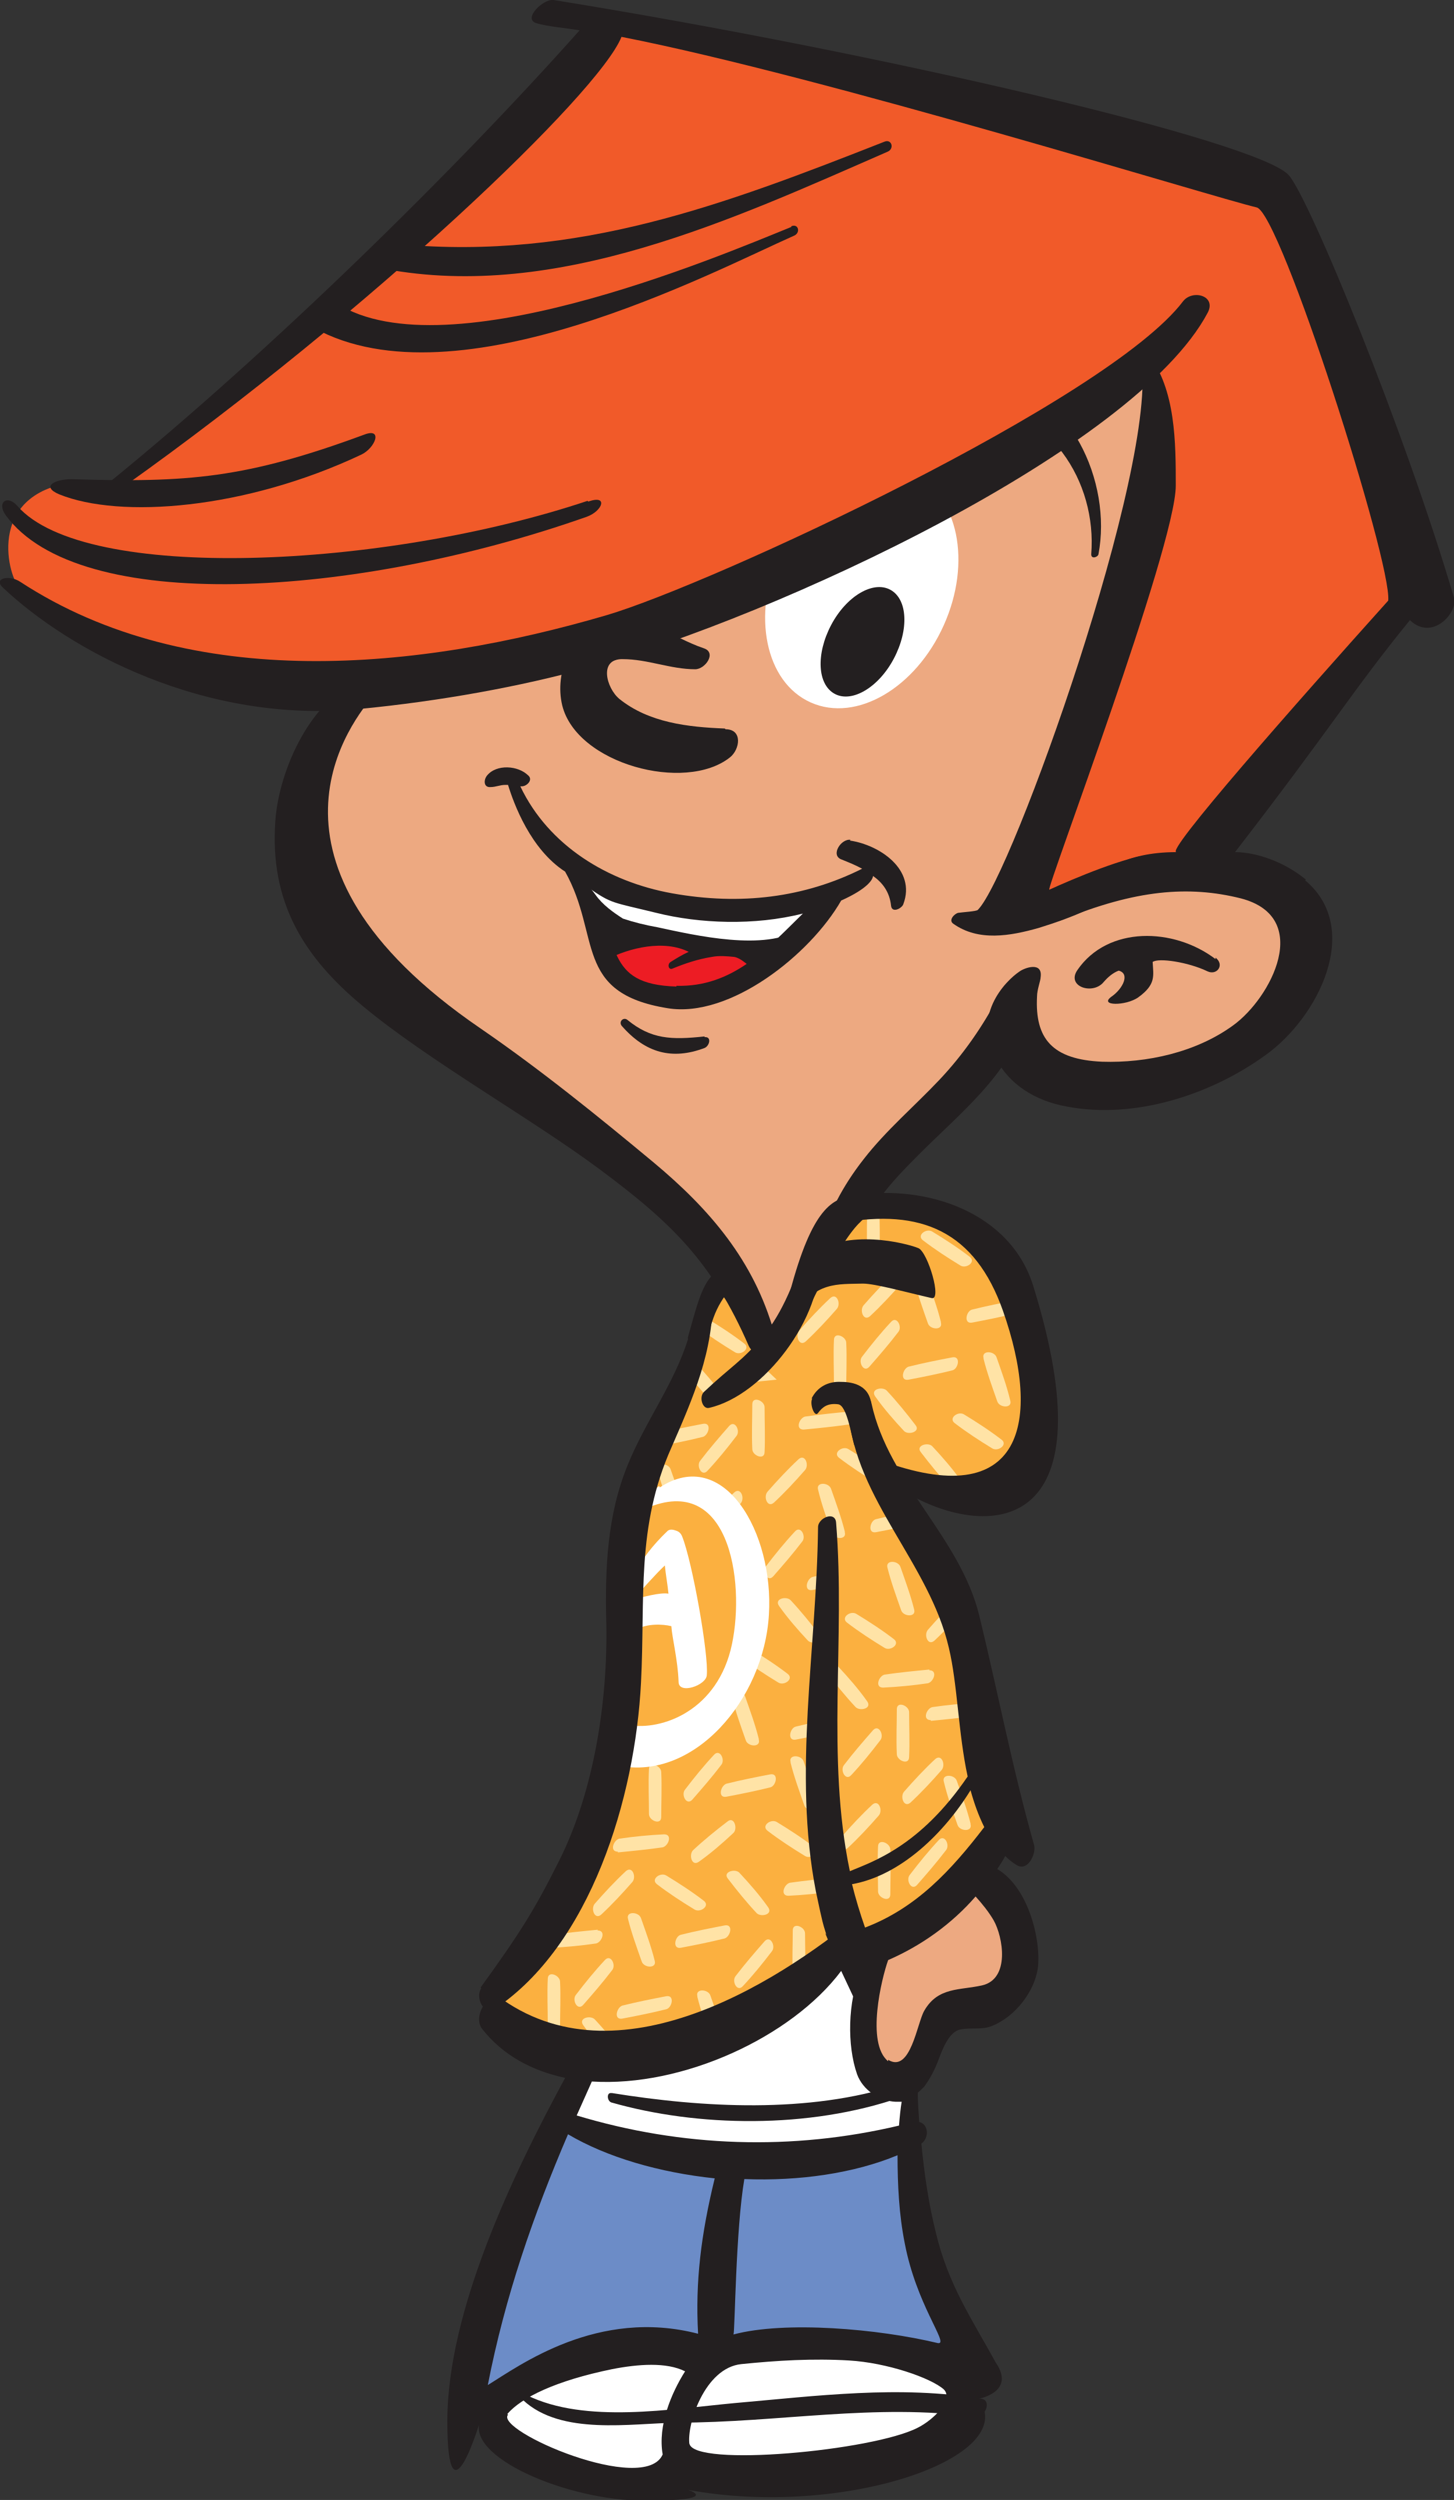 <?xml version="1.0" encoding="UTF-8"?>
<svg xmlns="http://www.w3.org/2000/svg" version="1.1" viewBox="0 0 201.2 345.9">
  <rect x="0" y="0" width="201.2" height="345.9" fill="#333333" stroke="none"/>
  <!-- Generator: Adobe Illustrator 29.3.1, SVG Export Plug-In . SVG Version: 2.1.0 Build 151)  -->
  <defs>
    <style>
      .st0 {
        fill: #f15a29;
      }

      .st1 {
        fill: #6c8cc7;
      }

      .st2 {
        fill: #231f20;
      }

      .st3 {
        fill: #ffe3a6;
      }

      .st4 {
        fill: #fbb040;
      }

      .st5 {
        fill: #ed1c24;
      }

      .st6 {
        fill: #fff;
      }

      .st7 {
        fill: #eda981;
      }

      #tryggveblinkuppe {
        animation: tryggveblinkuppe 3s ease infinite alternate;

      }

      #tryggveblinknere {
        animation: tryggveblinknere 3s ease infinite alternate;

      }

      @keyframes tryggveblinkuppe {

        0%,
        95% {
          height: 0;
        }

        100% {
          height: 27px;
        }
      }


      @keyframes tryggveblinknere {

        0%,
        95% {
          height: 0;
          transform: translate(0.2px, -1.4px) rotate(18.4deg);
        }


        100% {
          height: 27px;
          transform: translate(35.2px, -26.4px) rotate(18.4deg);
        }
      }

      #tryggvehuvud {
        transform-origin: center center;
        animation: tryggvehuvud 10s ease infinite alternate;
        transform: rotate(3deg);

      }

      @keyframes tryggvehuvud {
        0% {
          transform: rotate(-3deg);
        }

        100% {
          transform: rotate(3deg);
        }
      }

      #tryggveluva {
        transform-origin: center center;
        animation: tryggveluva 5s ease infinite alternate;
        transform: rotate(0.75deg);

      }

      @keyframes tryggveluva {
        0% {
          transform: rotate(0.75deg);
        }

        100% {
          transform: rotate(-0.75deg);
        }
      }


      #tryggvearm {
        transform-origin: center center;
        animation: tryggvearm 5s ease infinite alternate;
        transform: rotate(-1deg);

      }

      @keyframes tryggvearm {
        0% {
          transform: rotate(-1deg);
        }

        100% {
          transform: rotate(2deg);
        }
      }
    </style>
  </defs>
  <g id="tryggvekropp">
    <path class="st4"
      d="M118.6,189.9c-3.4-5-4.9-12.7-9.9-5.9,0-1.2-4.1,5.3-4.3,4.1-.1-1.1-1.6-5.5-4.7-9.2-.9-.1-17.5,33.3-13.5,57.6.7,4.1-3.1,12.1-5.8,22.3-1.6,6.2-9.8,9.1-12,14.9-.7,1.8,5.1,9.7,7.2,10.1,10.8,2.1,19.7-2,28.8-7.5,8.9-5.4,8.1-5.6,15.9-12.5,5.6-5,.7-25.9-.9-33.3-5-23.5,2.6-35.5-.8-40.6Z" />
    <g>
      <path class="st3"
        d="M110.8,188.7c1.2,0,.6,1.6-.2,1.8-2.1.3-4.1.5-6.2.7-1.2,0-.6-1.6.2-1.8,2.1-.3,4.1-.5,6.2-.7Z" />
      <path class="st3"
        d="M103,185.9c.9.7-.5,1.7-1.3,1.2-1.8-1.1-3.5-2.2-5.2-3.5-.9-.7.5-1.7,1.3-1.2,1.8,1.1,3.5,2.2,5.2,3.5Z" />
      <path class="st3"
        d="M96.7,217.6c1.2,0,.6,1.6-.2,1.8-2.1.3-4.1.5-6.2.6-1.2,0-.6-1.6.2-1.8,2.1-.3,4.1-.5,6.2-.7Z" />
      <path class="st3"
        d="M93.4,214.7c.9.7-.5,1.7-1.3,1.2-1.8-1.1-3.5-2.2-5.2-3.5-.9-.7.5-1.7,1.3-1.2,1.8,1.1,3.5,2.2,5.2,3.5Z" />
      <path class="st3"
        d="M101.6,206.5c.9-.8,1.5.8.9,1.5-1.4,1.6-2.8,3.1-4.3,4.5-.9.8-1.5-.8-.9-1.5,1.4-1.6,2.8-3.1,4.3-4.5Z" />
      <path class="st3"
        d="M91,203.4c-.3-1.1,1.5-1,1.8-.1.7,2,1.4,3.9,1.9,5.9.3,1.1-1.5,1-1.8.1-.7-2-1.4-3.9-1.9-5.9Z" />
      <path class="st3" d="M104.1,194.3c0-1.2,1.7-.5,1.7.4,0,2.1.1,4.2,0,6.2,0,1.2-1.7.5-1.7-.4-.1-2.1,0-4.2,0-6.2Z" />
      <path class="st3"
        d="M100.9,197.3c.8-.9,1.6.7,1,1.4-1.3,1.7-2.6,3.3-4,4.8-.8.9-1.6-.7-1-1.4,1.3-1.7,2.6-3.2,4-4.8Z" />
      <path class="st3"
        d="M94.5,189.2c-.7-.9,1-1.4,1.6-.8,1.4,1.5,2.8,3.1,4,4.8.7,1-1,1.4-1.6.8-1.4-1.5-2.7-3.1-4-4.8Z" />
      <path class="st3" d="M91.2,200.1c-1.2.2-.8-1.6,0-1.8,2-.5,4-.9,6.1-1.3,1.2-.2.8,1.5,0,1.8-2,.5-4,.9-6.1,1.3Z" />
      <path class="st3"
        d="M107.1,207.9c-.9.8-1.5-.8-.9-1.5,1.4-1.6,2.8-3.1,4.3-4.5.9-.8,1.5.8.9,1.5-1.4,1.6-2.8,3.1-4.3,4.5Z" />
      <path class="st3" d="M103.8,221.1c0,1.2-1.7.5-1.7-.4,0-2.1-.1-4.2,0-6.2,0-1.2,1.7-.5,1.7.4.1,2.1,0,4.2,0,6.2Z" />
      <path class="st3"
        d="M107,218.1c-.8.9-1.6-.7-1-1.4,1.3-1.7,2.6-3.3,4-4.8.8-.9,1.6.7,1,1.4-1.3,1.7-2.6,3.2-4,4.8Z" />
      <path class="st3"
        d="M113.4,226.2c.7.9-1,1.4-1.6.8-1.4-1.5-2.8-3.1-4-4.8-.7-1,1-1.4,1.6-.8,1.4,1.5,2.7,3.1,4,4.8Z" />
      <path class="st3" d="M118.5,216.9c1.2-.2.8,1.6,0,1.8-2,.5-4,.9-6.1,1.3-1.2.2-.8-1.5,0-1.8,2-.5,4-.9,6.1-1.3Z" />
      <path class="st3"
        d="M88.9,236.2c.9-.8,1.5.8.9,1.5-1.4,1.6-2.8,3.1-4.3,4.5-.9.8-1.5-.8-.9-1.5,1.4-1.6,2.8-3.1,4.3-4.5Z" />
      <path class="st3" d="M92.2,223c0-1.2,1.7-.5,1.7.4,0,2.1.1,4.2,0,6.2,0,1.2-1.7.5-1.7-.4-.1-2.1,0-4.2,0-6.2Z" />
      <path class="st3"
        d="M88.9,225.9c.8-.9,1.6.7,1,1.4-1.3,1.7-2.6,3.3-4,4.8-.8.9-1.6-.7-1-1.4,1.3-1.7,2.6-3.2,4-4.8Z" />
      <path class="st3"
        d="M102.5,229.3c-.9-.7.5-1.7,1.3-1.2,1.8,1.1,3.5,2.2,5.2,3.5.9.7-.5,1.7-1.3,1.2-1.8-1.1-3.5-2.2-5.2-3.5Z" />
      <path class="st3"
        d="M95.1,236.5c-.9.8-1.5-.8-.9-1.5,1.4-1.6,2.8-3.1,4.3-4.5.9-.8,1.5.8.9,1.5-1.4,1.6-2.8,3.1-4.3,4.5Z" />
      <path class="st3" d="M105,240.7c.3,1.1-1.5,1-1.8.1-.7-2-1.4-3.9-1.9-6-.3-1.1,1.5-1,1.8-.1.7,2,1.4,3.9,1.9,5.9Z" />
      <path class="st3" d="M91.5,251.4c0,1.2-1.7.5-1.7-.4,0-2.1-.1-4.2,0-6.2,0-1.2,1.7-.5,1.7.4.1,2.1,0,4.2,0,6.2Z" />
      <path class="st3"
        d="M95.8,249c-.8.9-1.6-.7-1-1.4,1.3-1.7,2.6-3.3,4-4.8.8-.9,1.6.7,1,1.4-1.3,1.7-2.6,3.2-4,4.8Z" />
      <path class="st3"
        d="M100.7,252c.9-.7,1.4,1,.8,1.6-1.5,1.4-3.1,2.8-4.8,4-1,.7-1.4-1-.8-1.6,1.5-1.4,3.1-2.7,4.8-4Z" />
      <path class="st3" d="M106.6,245.5c1.2-.2.8,1.6,0,1.8-2,.5-4,.9-6.1,1.3-1.2.2-.8-1.5,0-1.8,2-.5,4-.9,6.1-1.3Z" />
      <path class="st3"
        d="M82.7,267.1c1.2,0,.6,1.6-.2,1.8-2.1.3-4.1.5-6.2.6-1.2,0-.6-1.6.2-1.8,2.1-.3,4.1-.5,6.2-.7Z" />
      <path class="st3"
        d="M85.5,256.2c-1.2,0-.6-1.6.2-1.8,2.1-.3,4.1-.5,6.2-.6,1.2,0,.6,1.6-.2,1.8-2.1.3-4.1.5-6.2.7Z" />
      <path class="st3"
        d="M90.9,260.7c-.9-.7.5-1.7,1.3-1.2,1.8,1.1,3.5,2.2,5.2,3.5.9.7-.5,1.7-1.3,1.2-1.8-1.1-3.5-2.2-5.2-3.5Z" />
      <path class="st3"
        d="M83.2,264.9c-.9.8-1.5-.8-.9-1.5,1.4-1.6,2.8-3.1,4.3-4.5.9-.8,1.5.8.9,1.5-1.4,1.6-2.8,3.1-4.3,4.5Z" />
      <path class="st3"
        d="M90.6,271.3c.3,1.1-1.5,1-1.8.1-.7-2-1.4-3.9-1.9-5.9-.3-1.1,1.5-1,1.8-.1.7,2,1.4,3.9,1.9,5.9Z" />
      <path class="st3" d="M77.5,280.4c0,1.2-1.7.5-1.7-.4,0-2.1-.1-4.2,0-6.2,0-1.2,1.7-.5,1.7.4.1,2.1,0,4.2,0,6.2Z" />
      <path class="st3"
        d="M80.7,277.4c-.8.9-1.6-.7-1-1.4,1.3-1.7,2.6-3.3,4-4.8.8-.9,1.6.7,1,1.4-1.3,1.7-2.6,3.2-4,4.8Z" />
      <path class="st3"
        d="M86.3,284.2c.7.9-1,1.4-1.6.8-1.4-1.5-2.8-3.1-4-4.8-.7-1,1-1.4,1.6-.8,1.4,1.5,2.7,3.1,4,4.8Z" />
      <path class="st3" d="M92.2,276.2c1.2-.2.8,1.6,0,1.8-2,.5-4,.9-6.1,1.3-1.2.2-.8-1.5,0-1.8,2-.5,4-.9,6.1-1.3Z" />
      <path class="st3"
        d="M115.5,259.9c1.2,0,.6,1.6-.2,1.8-2.1.3-4.1.5-6.2.6-1.2,0-.6-1.6.2-1.8,2.1-.3,4.1-.5,6.2-.7Z" />
      <path class="st3"
        d="M112.7,255.6c.9.7-.5,1.7-1.3,1.2-1.8-1.1-3.5-2.2-5.2-3.5-.9-.7.5-1.7,1.3-1.2,1.8,1.1,3.5,2.2,5.2,3.5Z" />
      <path class="st3"
        d="M109.4,243.8c-.3-1.1,1.5-1,1.8-.1.7,2,1.4,3.9,1.9,6,.3,1.1-1.5,1-1.8.1-.7-2-1.4-3.9-1.9-5.9Z" />
      <path class="st3" d="M110.1,240.7c-1.2.2-.8-1.6,0-1.8,2-.5,4-.9,6.1-1.3,1.2-.2.8,1.5,0,1.8-2,.5-4,.9-6.1,1.3Z" />
      <path class="st3"
        d="M96.5,276.2c-.3-1.1,1.5-1,1.8-.1.7,2,1.4,3.9,1.9,6,.3,1.1-1.5,1-1.8.1-.7-2-1.4-3.9-1.9-5.9Z" />
      <path class="st3" d="M109.7,267.1c0-1.2,1.7-.5,1.7.4,0,2.1.1,4.2,0,6.2,0,1.2-1.7.5-1.7-.4-.1-2.1,0-4.2,0-6.2Z" />
      <path class="st3"
        d="M105.8,268.6c.8-.9,1.6.7,1,1.4-1.3,1.7-2.6,3.3-4,4.8-.8.9-1.6-.7-1-1.4,1.3-1.7,2.6-3.2,4-4.8Z" />
      <path class="st3"
        d="M100.7,259.9c-.7-.9,1-1.4,1.6-.8,1.4,1.5,2.8,3.1,4,4.8.7,1-1,1.4-1.6.8-1.4-1.5-2.7-3.1-4-4.8Z" />
      <path class="st3" d="M94.2,269.5c-1.2.2-.8-1.6,0-1.8,2-.5,4-.9,6.1-1.3,1.2-.2.8,1.5,0,1.8-2,.5-4,.9-6.1,1.3Z" />
      <path class="st3" d="M109.3,293.9c0,1.2-1.7.5-1.7-.4,0-2.1-.1-4.2,0-6.2,0-1.2,1.7-.5,1.7.4.1,2.1,0,4.2,0,6.2Z" />
    </g>
    <path class="st6"
      d="M130.2,327.9c-9-3.1-17.9-2.5-27.2-2.6-.6-.6-1.4-1-2.6-1-2.6,0-5.2.3-7.9.7-7.2-.1-14.1.4-21.1,3.6-3.1,1.4-4.7,9.6-.8,8.8.3,1.5,10.9,6.1,23.7,4.3,3.2-.5,17.1,1,34.8-3.5,3.9-1,5-8.8,1.1-10.1Z" />
    <path class="st6"
      d="M125.2,290.5c-1.4-2.3-3-4.5-4.3-6.9-1.4-2.7.3-6.9.6-9.7.3-3.2-2.7-4.6-5.2-3-10.1,6.2-19,13.8-30.8,16.1-.2-1.6-1.5-2.8-3.2-1.4-1.5,1.2-2.4,2.2-3.5,3.8-1.2,1.6-.6,3.8,1.1,4.7.3,1.5,1.4,2.6,3.5,2.3,1-.1,2-.2,3-.2,11.8,3.2,24,4,36,.6,2.1-.6,4-4.2,2.8-6.2Z" />
    <path class="st1"
      d="M130.6,318.3c-1.3-5.5-4.3-11.3-4.4-17,0-2.1.8-5.3-1.7-5.1-8.6.8-17.5,3.5-26.2,2.8-4.8-.4-9.6-4-14.5-2.7-.3-1.3-6-4-6.8-2.3-4.8,9.7-11.3,22.3-11.2,33.2,0,3,2.3,4.3,4.9,2.9,4.9-2.7,9.7-5.5,15.2-6.8,3.8-.9,9.6,1.4,13.5,1.7,8.8.8,23.4,2.2,32.2,1.7,2.5-.1-.4-6-1-8.4Z" />
    <path class="st4"
      d="M91.7,206.8c-1.3.3-3.3,1.8-3.1,2.9-.6,1-1,2.3-.9,3.2,1.2,10.6-1.3,20.4-3.3,30.7-.5,2.8,4.9-.2,7.1-1.3,15.7-7.1,20.4-39.8.2-35.5Z" />
    <path class="st6"
      d="M91.2,205.6c-1,.7-2.8,3.5-1.3,2.9,11.5-4.5,13.3,11.5,11.2,19.8-2.3,8.9-10.2,11.3-14.5,10.3-2.9-.7-4.9,4.9-1,5.7,10.4,2.1,20.1-9.1,20.8-20.9.7-11.3-6.2-23.4-15.1-17.6Z" />
    <path class="st2"
      d="M135.8,331.9c-11.3-1.9-22.8-.4-34.2.6-8.7.8-20.6,2.9-28.7-1.1-.4-.2-.8.4-.5.7,5.3,4.9,14.8,3.2,21.4,3.1,13.9,0,27.3-2.7,41.2-.8,1.3.2,2.3-2.3.8-2.5Z" />
    <path class="st6"
      d="M94.4,212.6c-.2-.5-.5-.7-.8-.8-.3-.1-.8-.3-1.2,0-8.5,8.1-5.6,14.4-4.4,13.7,1.5-.9,3.7-.8,4.9-.5.1,1.6.9,4.7,1,7.7,0,1.8,3.8.5,3.9-.9.3-2.8-2-15.7-3.4-19.2ZM87.6,221.3c1.1-1.2,3.2-3.6,4.4-4.7.1,1.1.4,2.8.5,3.9-1.2-.2-3.6.5-4.9.8Z" />
    <path class="st2"
      d="M66.5,275c5.5-7.6,7.5-10.8,10.9-17.6,4.8-9.6,6.7-22,6.5-32.7-.2-7.6.1-15.1,3-22.1,2.4-5.9,6.4-11.2,8.3-17.3,1.1-3.6,1.1-3.1,1.7-5.2.4-1.4,1.6-2.1,1.7-.9.2,7.7-2.7,14.2-5.7,21.1-4.9,11-3.6,20.7-4.2,32.5-.8,16-7,36.4-20.3,45.2-1.4.9-2.7-1.6-1.8-2.9Z" />
    <path class="st2"
      d="M101.3,174.7c.9-.4,2.5.9,1.7,1.6-2.8,2.7-4.2,4.7-5,8.7-.2,1.2-3.1.8-2.8,0,1.9-6.8,2.3-8.7,6.1-10.3Z" />
    <path class="st2"
      d="M84.7,289.6c12.4,2,27.2,2.9,39.7-1.2,3.5-1.2.7,1.6.2,1.8-12.7,4.4-28.1,4.1-40,.7-.6-.2-.7-1.4,0-1.3Z" />
    <path class="st2"
      d="M120.3,263.8c-11.6,9.9-34,24.5-50.7,12.9-2.1-1.4-4.2,2.3-2.9,4,2.9,3.7,6.9,5.8,11.5,6.8-7.2,13.3-16.3,32.2-16.3,47.5s4.6-.2,4.6-.2c-2.3,5,11.8,11.2,22.7,11.2s6-1.5,6-1.5c21.7,4,46.2-4.6,40.2-12.6,0,0,5.2-.9,2.4-5-3.3-6-6.6-10.8-8.3-18-1-4-1.6-8.1-2-12.3,1.1-.8,1-2.7-.3-3-.1-1.6-.2-2.6-.2-4.2l-6.7-25.6ZM124.8,290.6c-.2,1.2-.3,2.3-.4,3.5-14.8,3.5-30,3-44.6-1.4.7-1.6,1.4-3.1,2.1-4.7,12.5.8,27.6-6.1,34.5-15.3M129.8,324.2c-8.3-2-21.2-3.1-28.3-1.2.2-.5.3-14.5,1.5-21.5,7.6.3,15.2-.8,21.2-3.3,0,4.1.2,8.2,1,12.2,1.6,8.4,6,13.8,4.7,13.8ZM95.4,338.2c-.4-2.7,2.1-10.6,7.2-11.1,4.9-.5,9.9-.8,14.9-.5,5.2.3,11.3,2.4,13.1,4,1.4,1.4-1.4,4.2-3.6,5.3-6.2,3.2-31,5.5-31.6,2.2ZM70.2,334c2-2.3,6.7-4.6,14.5-6.2,3.6-.7,7.5-1,10.1.3-1.9,3-3.8,7.5-3.1,11.5-2.5,5.7-23.3-3.3-21.4-5.5ZM67.5,330c2.4-12.3,6.3-23.5,11.1-34.7,5.4,3.2,12.7,5.3,20.3,6.1-1.9,7.8-2.7,14.3-2.3,21.5-13.9-3.6-24.7,4.4-29.1,7.1Z" />
    <path class="st3"
      d="M120.7,249.7c.9-.8,1.5.8.9,1.5-1.4,1.6-2.8,3.1-4.3,4.5-.9.8-1.5-.8-.9-1.5,1.4-1.6,2.8-3.1,4.3-4.5Z" />
    <path class="st3"
      d="M120.8,239.4c.8-.9,1.6.7,1,1.4-1.3,1.7-2.6,3.3-4,4.8-.8.9-1.6-.7-1-1.4,1.3-1.7,2.6-3.2,4-4.8Z" />
  </g>
  <g id="tryggvehuvud">
    <g id="ansikte">
      <path class="st7"
        d="M177.2,122.1c-4.8-2.4-10.6-1.4-15.7-.9-2.1.2-4.2.4-6.3.6,4.1-7.3,6.4-15.9,7.6-24.1,1-7,.6-14.1.7-21.2.1-9-.3-19.6-2.3-28.2-1.7-7.2-14.3,1.5-15.5,6.3-2,7.9-15.2,13.6-21.7,17.4-8.8,5.1-18.1,9.3-27.5,13-9.8,3.9-35.9,8.3-42.6,9-7.2.8-14.4,16.6-11.8,21.1,3.4,6,2.3,13.6,6.8,18.7,9.6,10.8,34.1,25.7,45.5,34.6,5.3,4.1,8.9,14.9,13.9,17.1-.2.8-.5,1.5-.7,2.3-.2.8-.2,1.8.7,2.3.9.5,2.3-.1,2.7-1.1.5-1.1.7-2.3.7-3.4.9-.3,1.8-.8,2.7-1.7,3.5-3.1-2.9-12.3,9.5-26.4,5.3-4.5,11-9,15.4-14.4.7,1.4,1.7,2.8,2.9,3.6,9.2,5.8,22.4,2.7,30.8-2.3,5.7-3.4,14.6-17.1,4.2-22.2Z" />
      <path class="st2"
        d="M168.2,132.7c-5.8-4.4-14.9-4.6-19.1,1.5-1.6,2.3,2.1,3.5,3.6,1.7.6-.7,1.3-1.3,2.1-1.6,1.6.4.6,2.5-1,3.6-1.8,1.3,2,1.3,3.7.1,2.5-1.8,2.1-3,2-4.9.8-.6,4.9,0,7.6,1.3,1.3.6,2.4-.9,1.1-1.9Z" />
      <path class="st2"
        d="M137.1,52c-1.3-.2-2.3,2-1,2.6,4.4,2.2,7.9,4,10.9,8,3,4,4.4,9.1,4,14.1,0,.7.9.4,1,0,1.9-10-3.9-23-15-24.6Z" />
      <path class="st2"
        d="M138.2,137.8c-2.2,4.2-4.9,8.1-8.2,11.6-3.5,3.7-7.4,7-10.5,11-5.8,7.4-8.7,16.4-4.8,24.4,2.2,4.6,4.6.7,3.9-3.2-.7-4.1-.7-7.1.7-11.3,1.6-4.5,5.5-8.2,8.8-11.5,5.7-5.6,12.8-11.4,14.3-19.7.6-3.2-3.1-3.7-4.3-1.3Z" />
      <path class="st2"
        d="M107.1,184.3c-2.8-9.9-8.9-17-16.7-23.5-7.7-6.4-15.6-12.8-23.9-18.5-33.8-23.1-17.6-42.8-14.7-46.2,1.5-1.7,1-2.8-1.8-1.9-6.7,2.1-11.4,12.1-11.9,19.4-.8,11.2,3.9,18.8,12.1,25.6,9,7.5,23.4,15.6,32.8,22.6,9.8,7.3,15.5,12.7,20.6,24.4,1,2.2,4.1,0,3.6-1.9Z" />
    </g>
    <g id="oga">
      <path class="st6"
        d="M130.6,86.5c-3.9,8.7-12.1,13.5-18.4,10.7-6.3-2.8-8.2-12.1-4.3-20.8,3.9-8.7,12.1-13.5,18.4-10.7,6.3,2.8,8.2,12.1,4.3,20.8Z" />
      <path class="st2"
        d="M123.7,91.1c-2.1,4-5.8,6.2-8.2,4.9-2.4-1.3-2.6-5.5-.5-9.5,2.1-4,5.8-6.2,8.2-4.9,2.4,1.3,2.6,5.5.5,9.5Z" />
      <rect id="tryggveblinknere" class="st7" x="85.8" y="81.4" width="56.9" height="0"
        transform="translate(35.2 -31.4) rotate(18.4)" />
      <rect id="tryggveblinkuppe" class="st7" x="87.5" y="59" width="56.9" height="0"
        transform="translate(28.2 -33.1) rotate(18.4)" />
    </g>
    <g id="mun">
      <path class="st2"
        d="M97.5,143.4c-4.6.5-7.4.4-10.7-2.3-.5-.4-1.2.2-.8.8,3.3,3.8,7,4.8,11.5,3.1.7-.3,1-1.6,0-1.5Z" />
      <path class="st6"
        d="M110.3,125.5c-11.1,2.4-22.2-.2-31.8-6.2-.2-.1,1.3,1.6,1.9,2,0,0,3.1,13.6,10.1,15.7,7.8,2.4,15.3-4.4,20.4-9.3.7-.7.6-2.5-.7-2.2Z" />
      <path class="st2"
        d="M110.7,128.5c-4.7,3.2-14.6.9-19.7-.2-1.7-.3-3.3-.7-4.8-1.2-1.4-.9-2.8-1.9-3.8-3.3-1.2-1.7-4.6-5-2.3-3.1.6.5,1.6,10.9,2.4,10.9,0,.3.2.6.6.8,3,1.2,6.5,0,9.7.8,3.8.9,8.1,1.7,12,1.1.9-.2,1.5-1.2,1.4-2,2.4-.4,4.4-1.4,5.2-3.3.2-.5-.4-.8-.8-.5Z" />
      <path class="st5"
        d="M103.3,132.5c-2.6-.6-5.4-.4-7.9-1.5-1.7-.8-2.9-1-4.7-.8-1.6.1-4.5.5-5.8,1.9-.9.4-1.2,1.9-.3,2.4,5.7,3.4,13.7,4.3,19-.3.6-.5.5-1.5-.3-1.7Z" />
      <path class="st2"
        d="M105.3,132.5c-.7-2.1-3.6-2.3-5.5-2.1-1,0-1.9.3-2.8.6,0,0,0,0,0,0-3-3.4-10.4-1.1-13.7.7-.8.4-.3,1.6.6,1.1,3.2-1.7,8-2.8,11.4-1.1-.9.4-1.7.9-2.5,1.4-.5.3-.3,1.2.3.9,1.7-.7,3.5-1.3,5.4-1.6,1-.2,2.1-.1,3.1,0,1,.2,1.6,1,2.4,1.4.8.4,1.5-.6,1.3-1.3Z" />
      <path class="st2"
        d="M117.7,116.2c-1.3-.2-2.8,2.1-1.3,2.7,1,.4,2,.8,2.9,1.3-8,4-16.8,5.1-26.3,3.4-8.9-1.6-17.1-6.6-21-14.8,0,0,.2,0,.2,0,.7,0,1.6-.9.9-1.5-1.4-1.4-4.4-1.6-5.7,0-.5.6-.5,1.7.5,1.6.7,0,1.3-.3,2-.3.1,0,.3,0,.4,0,.8,2.6,3.1,8.9,7.9,12,5,8.9,1.1,16.8,14.2,18.9,8.6,1.4,19.7-7.4,24-14.9,3.8-1.7,4.4-3,4.4-3.4,1.3.9,2.3,2.2,2.5,4.1.1,1.1,1.5.4,1.7-.2,1.8-4.8-3.3-8.2-7.4-8.8ZM93.6,136.5c-10.1-.3-7.6-6.1-12.2-13.7,3.3,2.3,3.3,2,9.4,3.5,6,1.5,13.6,1.8,20.3.1-5,4.9-9.7,10.2-17.5,10Z" />
    </g>
    <g id="nasa">
      <path class="st2"
        d="M100.3,100.8c-5.1-.2-10.5-.8-14.6-4.1-1.8-1.5-2.9-5.6.5-5.5,3.4,0,6.6,1.4,10,1.4,1.4,0,3-2.3,1.2-2.9-4.5-1.5-8.5-5.1-13.5-3.6-4.9,1.4-7.2,6.9-6.1,11.5,2,8.1,17,12.1,23.2,7.2,1.4-1.1,1.8-3.9-.6-3.9Z" />
    </g>
    <g id="har">
      <path class="st0"
        d="M2.7,81.2c6.6,7.6,22,11.9,35.3,12.7,18.8,1.2,35-3.5,52.9-9.3,17.6-5.7,67.8-34.7,67.8-34.7,1.4,3.5.2,8.2,1.2,10.5,2.6,5.8-11.2,57.2-18.7,62.8-6.6,4.9,20.3-2.1,25.5-6.4,3.9-3.2,21.1-26.1,27.9-36.1,1.6-2.3-18.7-54.6-18.7-54.6-22.6-5.3-61.9-16.1-79.6-20.7-1.5-2.2-8.4-4.1-11.4-1.2-12,11.8-23.7,24.2-35.7,35.9-7,6.9-29.7,24.5-32.8,26.8-1.1.8-3.3-.4-5-.3-13.4,1-10.4,12.8-8.8,14.6" />
      <path class="st2"
        d="M159.6,118.2c-3.6.2-11.1,3.4-14.4,4.9-.6.3,17.5-47.5,17.5-55.9,0-5.9,0-13.3-3.8-18.2-.4-.5-1.1.2-1,.7,2.5,14.5-17.9,71.6-22.6,76.2-.2.2-2,.3-2.7.4-.5.1-1.4,1-.7,1.5,3.5,2.5,7.9,1.7,11.8.6,4.2-1.3,10-3.4,13-6.8,1-1,4.6-3.4,2.9-3.3Z" />
      <path class="st2"
        d="M49.7,98.1c11.3-1.1,22.3-3.1,31.7-5.7,26.1-7.1,75.7-30.3,85.7-49.1,1.3-2.4-2.1-3.3-3.4-1.6-10.4,13.7-65.2,39.1-79.7,43.4-25.9,7.6-57.5,10.9-81.2-4.6-1.5-1-3.8-.5-2.4.8,9.1,8.6,27.8,18.9,49.3,16.8Z" />
      <path class="st2"
        d="M81.3,69.3c-28.1,9.4-69.6,11.4-78.9.7-1.4-1.6-2.9-.5-1.6,1.3,10.1,13.8,48.3,11.5,80.4.2,2.2-.8,3-3.1.2-2.1Z" />
      <path class="st2"
        d="M180.7,121.7c-2.9-2.4-6.8-3.8-9.8-3.8,13.3-17.2,16.3-22.4,24.2-32.1,3.1,3,6.7-1.1,6.1-3.1-6.8-23.1-20.1-55.5-22.9-58.5C173.9,19.5,122.4,7.4,76.6,0c-1.4-.2-4.3,2.6-2.4,3.2,1.6.5,4.4.7,6,1C63.1,23.4,37.6,48.5,14.8,67c-1,.8,1.5.9,2.5.2C51.2,43.1,82.9,12.9,86,5.1c28.1,5.5,81.9,22.2,87.9,23.6,3.3.8,18.7,49,18.2,54.4-13.2,14.7-31,34.9-29.3,34.8-7.4,0-10.1,2.9-12.1,3.6-2.8,1-6.9,7.1-3.8,5.8,10.2-4.2,17.6-4.8,24.8-3,10,2.6,4.2,13.8-1.1,17.6-5.1,3.7-11.9,5.2-18.1,5-6.9-.3-9.3-3.2-9-9,0-1,.5-2.2.5-2.7.3-2.2-2.2-1.3-2.9-.8-2.1,1.4-6.7,6.3-3.2,12.2,1.7,3.3,5.2,5.7,9.7,6.5,9.4,1.8,19.9-1.6,27.5-7.1,7.3-5.2,13.5-17.5,5.5-24.2Z" />
      <path class="st2"
        d="M50.5,60.1c-16.5,6.1-24.5,6.7-40.6,6.2-2.3,0-4.3,1-1.7,2.1,8.4,3.4,25.7,2.1,41.8-5.5,1.9-.9,3-3.7.5-2.8Z" />
      <path class="st2"
        d="M109.5,31.4c-10.1,4.1-49.1,20.7-63.6,10.1-.5-.4-3,3.6-2.4,3.9,19.8,10.9,55.1-7.8,66.4-12.8.9-.4.6-1.7-.4-1.3Z" />
      <path class="st2"
        d="M122.4,19.6c-22.4,8.8-42.4,16.4-67,14.2-.6,0-2.9,3.3-2.2,3.4,23.9,4.5,48.3-6.9,69.6-16.2,1-.4.6-1.8-.4-1.4Z" />
    </g>
  </g>
  <g id="tryggveluva">
    <path class="st4"
      d="M125.8,205.6c26.5,10.5,20.4-35.2,5.3-37.6-11.2-1.8-13.4-1.6-15.7,1.4-4.8,6.5-1.8,7.9-6.8,14.7,0-1.2-4.1,5.3-4.3,4.1-.1-1.1,14.4,14.7,21.4,17.5Z" />
    <path class="st3"
      d="M138.6,199.2c.9.7-.5,1.7-1.3,1.2-1.8-1.1-3.5-2.2-5.2-3.5-.9-.7.5-1.7,1.3-1.2,1.8,1.1,3.5,2.2,5.2,3.5Z" />
    <path class="st3"
      d="M136.1,187.9c-.3-1.1,1.5-1,1.8-.1.7,2,1.4,3.9,1.9,6,.3,1.1-1.5,1-1.8.1-.7-2-1.4-3.9-1.9-5.9Z" />
    <path class="st3" d="M134.5,183c-1.2.2-.8-1.6,0-1.8,2-.5,4-.9,6.1-1.3,1.2-.2.8,1.5,0,1.8-2,.5-4,.9-6.1,1.3Z" />
    <path class="st3"
      d="M127.4,200.9c-.7-.9,1-1.4,1.6-.8,1.4,1.5,2.8,3.1,4,4.8.7,1-1,1.4-1.6.8-1.4-1.5-2.7-3.1-4-4.8Z" />
    <path class="st3" d="M120,166.6c0-1.2,1.7-.5,1.7.4,0,2.1.1,4.2,0,6.2,0,1.2-1.7.5-1.7-.4-.1-2.1,0-4.2,0-6.2Z" />
    <path class="st3"
      d="M127.7,171.6c-.9-.7.5-1.7,1.3-1.2,1.8,1.1,3.5,2.2,5.2,3.5.9.7-.5,1.7-1.3,1.2-1.8-1.1-3.5-2.2-5.2-3.5Z" />
    <path class="st3"
      d="M120.4,182.1c-.9.8-1.5-.8-.9-1.5,1.4-1.6,2.8-3.1,4.3-4.5.9-.8,1.5.8.9,1.5-1.4,1.6-2.8,3.1-4.3,4.5Z" />
    <path class="st3" d="M130.2,183c.3,1.1-1.5,1-1.8.1-.7-2-1.4-3.9-1.9-6-.3-1.1,1.5-1,1.8-.1.7,2,1.4,3.9,1.9,5.9Z" />
    <path class="st3" d="M117.1,192c0,1.2-1.7.5-1.7-.4,0-2.1-.1-4.2,0-6.2,0-1.2,1.7-.5,1.7.4.1,2.1,0,4.2,0,6.2Z" />
    <path class="st3"
      d="M120.3,189.1c-.8.9-1.6-.7-1-1.4,1.3-1.7,2.6-3.3,4-4.8.8-.9,1.6.7,1,1.4-1.3,1.7-2.6,3.2-4,4.8Z" />
    <path class="st3"
      d="M126.7,197.2c.7.9-1,1.4-1.6.8-1.4-1.5-2.8-3.1-4-4.8-.7-1,1-1.4,1.6-.8,1.4,1.5,2.7,3.1,4,4.8Z" />
    <path class="st3" d="M131.8,187.8c1.2-.2.8,1.6,0,1.8-2,.5-4,.9-6.1,1.3-1.2.2-.8-1.5,0-1.8,2-.5,4-.9,6.1-1.3Z" />
    <path class="st3"
      d="M114.9,179.6c.9-.8,1.5.8.9,1.5-1.4,1.6-2.8,3.1-4.3,4.5-.9.8-1.5-.8-.9-1.5,1.4-1.6,2.8-3.1,4.3-4.5Z" />
    <path class="st2"
      d="M116.4,169.2c11-2,18.5,1.1,22.4,12.2,5.3,15.1,3,28.1-17.1,20.6-1.6-.6,3.2,4.4,5.3,5.4,10.6,5.3,26.4,4.2,16-29.4-3.1-10.2-14.7-14.2-24.8-12.6-1.2.2-3,4-1.9,3.8Z" />
    <path class="st2"
      d="M127.1,172.7c-1.7-.7-9.9-2.8-14.9.9-.8.6-5.1,12.9-2.2,8.3,2.8-4.6,5.9-4.2,9.4-4.3,1.7,0,6,1.2,9.5,2,1.5.4-.5-6.3-1.8-6.9Z" />
    <path class="st2"
      d="M118.2,165.4c1-.1,4.3,0,3.9.6-2.5,3.7-3.1.5-9.8,14.2-1,2.1-.5-1.3-1.8.6-.7,1-1.4-1.4-1.2-2,3.1-11.7,5.9-13,8.9-13.4Z" />
    <path class="st2"
      d="M97.4,192.6c3.7-3.5,5.2-4.2,8-7.5,3.1-3.6,4.6-8.2,6.2-12.5.5-1.3,1.8.4,1.8,1.4.5,8.2-7.7,19.1-15.3,20.8-.9.2-1.4-1.5-.7-2.2Z" />
  </g>
  <g id="tryggvearm">
    <path class="st7"
      d="M137.2,262.1c-1.3-1.4-3-1.5-4.1-.2-1.1,1.3-10.9,6.9-11.1,7.1-1.7,1.2-4,11.9-.8,16.8,1.8,2.8,6.5,1.5,6.9-3.8,0-.7,8.5-5.4,10-6.4,1.3-.9,4.6-7.7-.8-13.5Z" />
    <path class="st4"
      d="M111.6,194.5c0-.3,1.7,6.1,1.8,15.3.3,21.3-.8,57.2.7,57.5,10.8,2.1,12.6,1.1,20.4-5.8,5.6-5,.7-25.9-.9-33.3-2.6-12.1-13.3-30.5-15-35.1s-6.9,2.1-7,1.5Z" />
    <path class="st3" d="M128.6,231.1c1.2,0,.6,1.6-.2,1.8-2.1.3-4.1.5-6.2.6-1.2,0-.6-1.6.2-1.8,2.1-.3,4.1-.5,6.2-.7Z" />
    <path class="st3"
      d="M123.7,226.8c.9.7-.5,1.7-1.3,1.2-1.8-1.1-3.5-2.2-5.2-3.5-.9-.7.5-1.7,1.3-1.2,1.8,1.1,3.5,2.2,5.2,3.5Z" />
    <path class="st3"
      d="M132.7,221c.9-.8,1.5.8.9,1.5-1.4,1.6-2.8,3.1-4.3,4.5-.9.8-1.5-.8-.9-1.5,1.4-1.6,2.8-3.1,4.3-4.5Z" />
    <path class="st3"
      d="M122.8,216.9c-.3-1.1,1.5-1,1.8-.1.7,2,1.4,3.9,1.9,5.9.3,1.1-1.5,1-1.8.1-.7-2-1.4-3.9-1.9-5.9Z" />
    <path class="st3" d="M124.1,236.5c0-1.2,1.7-.5,1.7.4,0,2.1.1,4.2,0,6.2,0,1.2-1.7.5-1.7-.4-.1-2.1,0-4.2,0-6.2Z" />
    <path class="st3" d="M128.8,238c-1.2,0-.6-1.6.2-1.8,2.1-.3,4.1-.5,6.2-.6,1.2,0,.6,1.6-.2,1.8-2.1.3-4.1.5-6.2.7Z" />
    <path class="st3"
      d="M126,249.4c-.9.8-1.5-.8-.9-1.5,1.4-1.6,2.8-3.1,4.3-4.5.9-.8,1.5.8.9,1.5-1.4,1.6-2.8,3.1-4.3,4.5Z" />
    <path class="st3" d="M134.3,252.4c.3,1.1-1.5,1-1.8.1-.7-2-1.4-3.9-1.9-6-.3-1.1,1.5-1,1.8-.1.7,2,1.4,3.9,1.9,5.9Z" />
    <path class="st3"
      d="M126.9,260.8c-.8.9-1.6-.7-1-1.4,1.3-1.7,2.6-3.3,4-4.8.8-.9,1.6.7,1,1.4-1.3,1.7-2.6,3.2-4,4.8Z" />
    <path class="st3" d="M121.2,212c-1.2.2-.8-1.6,0-1.8,2-.5,4-.9,6.1-1.3,1.2-.2.8,1.5,0,1.8-2,.5-4,.9-6.1,1.3Z" />
    <path class="st3"
      d="M120.7,249.7c.9-.8,1.5.8.9,1.5-1.4,1.6-2.8,3.1-4.3,4.5-.9.8-1.5-.8-.9-1.5,1.4-1.6,2.8-3.1,4.3-4.5Z" />
    <path class="st3"
      d="M120.8,239.4c.8-.9,1.6.7,1,1.4-1.3,1.7-2.6,3.3-4,4.8-.8.9-1.6-.7-1-1.4,1.3-1.7,2.6-3.2,4-4.8Z" />
    <path class="st3"
      d="M114.4,231.4c-.7-.9,1-1.4,1.6-.8,1.4,1.5,2.8,3.1,4,4.8.7,1-1,1.4-1.6.8-1.4-1.5-2.7-3.1-4-4.8Z" />
    <path class="st3" d="M123.2,262.1c0,1.2-1.7.5-1.7-.4,0-2.1-.1-4.2,0-6.2,0-1.2,1.7-.5,1.7.4.1,2.1,0,4.2,0,6.2Z" />
    <path class="st3"
      d="M116.1,201.7c-.9-.7.5-1.7,1.3-1.2,1.8,1.1,3.5,2.2,5.2,3.5.9.7-.5,1.7-1.3,1.2-1.8-1.1-3.5-2.2-5.2-3.5Z" />
    <path class="st3" d="M116.9,212c.3,1.1-1.5,1-1.8.1-.7-2-1.4-3.9-1.9-6-.3-1.1,1.5-1,1.8-.1.7,2,1.4,3.9,1.9,5.9Z" />
    <path class="st3"
      d="M111.2,197.8c-1.2,0-.6-1.6.2-1.8,2.1-.3,4.1-.5,6.2-.7,1.2,0,.6,1.6-.2,1.8-2.1.3-4.1.5-6.2.7Z" />
    <path class="st2"
      d="M125.9,290.3c.8-.4,1.4-1,2-1.6.8-1.1,1.5-2.4,2-3.8.5-1.3,1.4-3.8,3-4.1,1.5-.3,3,.1,4.4-.5,3.2-1.3,5.8-4.7,6.3-7.9.5-3.6-1.1-11.1-5.6-13.8.4-.6.8-1.2,1.1-1.8.5.5,1,.9,1.5,1.2,1.6,1.1,2.8-1.5,2.5-2.7-3-10.6-5-21.1-7.6-31.8-2.7-10.9-12.5-18.3-14.9-29.3-.5-2.4-3.3-.6-3.2,1.2,1,12.1,11.2,20.9,13.9,32.6,1.2,5,1.3,11.8,2.6,17.8-6.6,9.7-13.2,11.8-16.3,13.1-3.3-15.8-.6-32-1.9-48.2-.1-1.7-2.5-.7-2.5.6-.2,17-3.5,33.9-.3,50.4l.6,2.8c.2.9.4,1.8.7,2.7s0,.2,0,.3l1.7,4.1c.4,1,1.5,1.5,2.5,1.2h0c.3,0,.5-.2.7-.2-1.8,4.4-1.9,10.4-.5,14.4.8,2.2,3.1,3.7,5.3,3.8.3,0,.9,0,1.1,0l.8-.4ZM134.3,247.7c.5,1.8,1.1,3.5,1.9,5.1-4.6,6-9.4,11.2-16.5,13.9-.7-2-1.3-4-1.8-6,6.7-1.2,12.7-7,16.4-13ZM122.9,285.2c-3.1-2.5-.9-11.5,0-14,4.6-2,8.8-5,12.1-8.8.9,1,1.8,2.1,2.5,3.3,1.3,2.3,2.3,8.1-1.6,9-3.1.7-6.1.2-8,3.5-1,1.7-1.9,8.7-5,6.8Z" />
    <path class="st2"
      d="M112.3,193.5c.8-1.6,2.3-2.4,4.1-2.3,1.7,0,4.1.5,4.2,3.5,0,.8-2.1,6.1-2.4,5.2-.4-1.3-1-5.4-2.2-5.6-1.5-.2-2.2.4-2.8,1.2-.5.7-1.2-1.3-.8-2Z" />
  </g>
</svg>